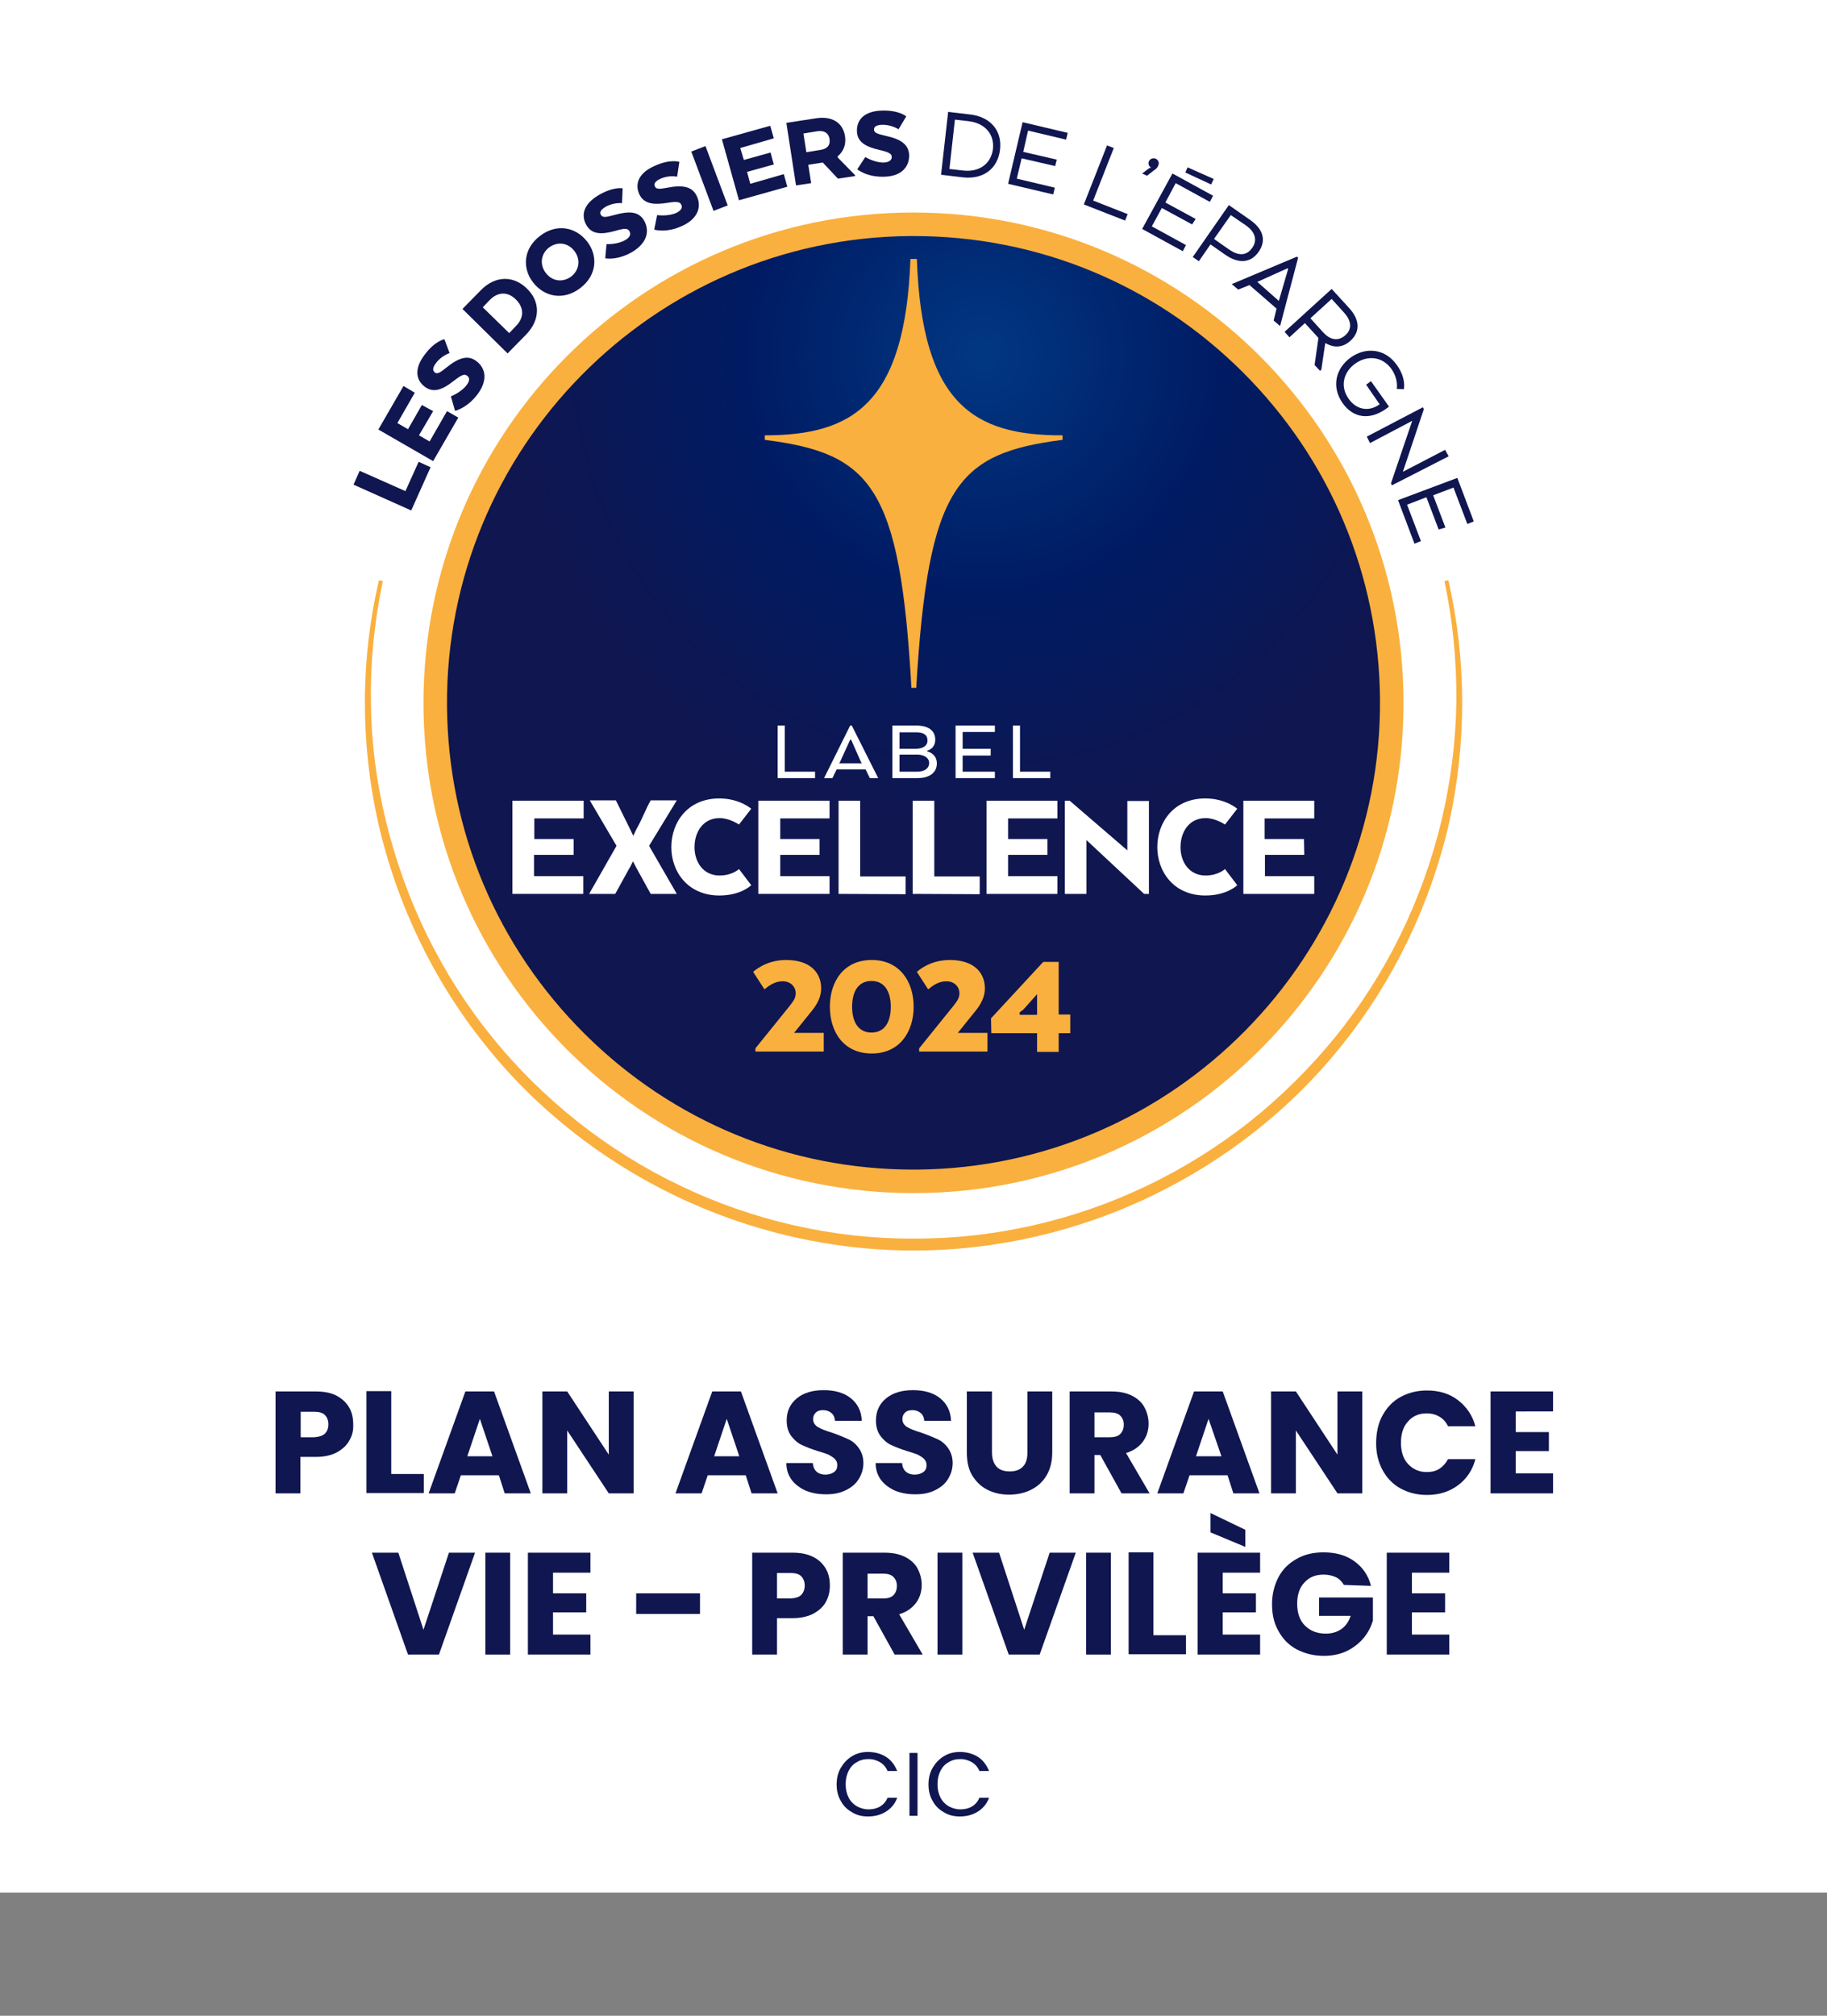 <?xml version="1.0" encoding="utf-8"?>
<!-- Generator: Adobe Illustrator 27.2.0, SVG Export Plug-In . SVG Version: 6.00 Build 0)  -->
<svg version="1.1" id="Calque_1" xmlns="http://www.w3.org/2000/svg" xmlns:xlink="http://www.w3.org/1999/xlink" x="0px" y="0px"
	 viewBox="0 0 566.9 625.1" style="enable-background:new 0 0 566.9 625.1;" xml:space="preserve">
<rect x="0" y="0" width="566.9" height="625.1" fill="#808080" stroke="none"/>
<style type="text/css">
	.st0{fill:#FFFFFF;}
	.st1{fill:#10164F;}
	.st2{fill:#FAB03E;}
	.st3{fill:url(#Tracé_2_00000129177508023169112880000006595966150161189516_);}
</style>
<rect class="st0" width="566.9" height="586.9"/>
<g>
	<path class="st1" d="M108.4,446.7c-0.8,1.5-2.1,2.7-3.9,3.7c-1.7,0.9-3.9,1.4-6.5,1.4h-4.8v11.3h-7.7v-31.6h12.5
		c2.5,0,4.7,0.4,6.4,1.3s3,2.1,3.9,3.6c0.9,1.5,1.3,3.3,1.3,5.3C109.7,443.5,109.3,445.2,108.4,446.7L108.4,446.7z M100.8,444.6
		c0.7-0.7,1.1-1.7,1.1-2.9s-0.4-2.2-1.1-2.9c-0.7-0.7-1.8-1-3.3-1h-4.2v7.9h4.2C98.9,445.6,100,445.3,100.8,444.6z"/>
	<path class="st1" d="M121.4,457.1h10.1v5.9h-17.8v-31.6h7.7C121.4,431.5,121.4,457.1,121.4,457.1z"/>
	<path class="st1" d="M154.8,457.5H143l-1.9,5.6h-8.1l11.4-31.6h8.9l11.4,31.6h-8.1L154.8,457.5L154.8,457.5z M152.8,451.6
		l-3.9-11.6l-3.9,11.6H152.8L152.8,451.6z"/>
	<path class="st1" d="M196.6,463.1h-7.7L176,443.6v19.5h-7.7v-31.6h7.7l12.9,19.6v-19.6h7.7V463.1z"/>
	<path class="st1" d="M231.4,457.5h-11.8l-1.9,5.6h-8.1l11.4-31.6h8.9l11.4,31.6h-8.1L231.4,457.5L231.4,457.5z M229.4,451.6
		l-3.9-11.6l-3.9,11.6H229.4L229.4,451.6z"/>
	<path class="st1" d="M250.1,462.3c-1.8-0.8-3.3-1.9-4.4-3.3c-1.1-1.5-1.7-3.2-1.7-5.3h8.2c0.1,1.2,0.5,2.1,1.2,2.7s1.6,0.9,2.7,0.9
		s2-0.3,2.7-0.8c0.7-0.5,1-1.2,1-2.2c0-0.8-0.3-1.4-0.8-1.9c-0.5-0.5-1.2-0.9-1.9-1.3c-0.8-0.3-1.9-0.7-3.3-1.1
		c-2-0.6-3.7-1.3-5-1.9s-2.4-1.6-3.3-2.8c-0.9-1.2-1.4-2.8-1.4-4.8c0-2.9,1.1-5.2,3.2-6.9s4.9-2.5,8.3-2.5c3.4,0,6.3,0.8,8.4,2.5
		c2.1,1.7,3.3,4,3.4,7h-8.3c-0.1-1-0.4-1.8-1.1-2.4s-1.6-0.9-2.6-0.9c-0.9,0-1.7,0.2-2.2,0.7c-0.6,0.5-0.9,1.2-0.9,2.1
		c0,1,0.5,1.8,1.4,2.4c1,0.6,2.5,1.2,4.5,1.8c2,0.7,3.7,1.4,5,2s2.4,1.5,3.3,2.8s1.4,2.8,1.4,4.6s-0.5,3.4-1.4,4.9s-2.2,2.6-4,3.5
		s-3.8,1.3-6.2,1.3S251.9,463,250.1,462.3L250.1,462.3z"/>
	<path class="st1" d="M277.8,462.3c-1.8-0.8-3.3-1.9-4.4-3.3c-1.1-1.5-1.7-3.2-1.7-5.3h8.2c0.1,1.2,0.5,2.1,1.2,2.7s1.6,0.9,2.7,0.9
		s2-0.3,2.7-0.8c0.7-0.5,1-1.2,1-2.2c0-0.8-0.3-1.4-0.8-1.9c-0.5-0.5-1.2-0.9-1.9-1.3c-0.8-0.3-1.9-0.7-3.3-1.1
		c-2-0.6-3.7-1.3-5-1.9s-2.4-1.6-3.3-2.8s-1.4-2.8-1.4-4.8c0-2.9,1.1-5.2,3.2-6.9s4.9-2.5,8.3-2.5s6.3,0.8,8.4,2.5
		c2.1,1.7,3.3,4,3.4,7h-8.3c-0.1-1-0.4-1.8-1.1-2.4s-1.6-0.9-2.6-0.9c-0.9,0-1.7,0.2-2.2,0.7c-0.6,0.5-0.9,1.2-0.9,2.1
		c0,1,0.5,1.8,1.4,2.4c1,0.6,2.5,1.2,4.5,1.8c2,0.7,3.7,1.4,5,2s2.4,1.5,3.3,2.8s1.4,2.8,1.4,4.6s-0.5,3.4-1.4,4.9s-2.2,2.6-4,3.5
		s-3.8,1.3-6.2,1.3S279.6,463,277.8,462.3L277.8,462.3z"/>
	<path class="st1" d="M307.8,431.5v18.9c0,1.9,0.5,3.4,1.4,4.4c0.9,1,2.3,1.5,4.1,1.5s3.2-0.5,4.1-1.5c1-1,1.4-2.5,1.4-4.4v-18.9
		h7.7v18.9c0,2.8-0.6,5.2-1.8,7.2c-1.2,2-2.8,3.4-4.8,4.4s-4.3,1.5-6.8,1.5s-4.7-0.5-6.7-1.5s-3.5-2.5-4.7-4.4s-1.7-4.4-1.7-7.2
		v-18.9L307.8,431.5L307.8,431.5z"/>
	<path class="st1" d="M348,463.1l-6.6-11.9h-1.8v11.9h-7.7v-31.6h12.9c2.5,0,4.6,0.4,6.4,1.3s3.1,2.1,3.9,3.6s1.3,3.2,1.3,5.1
		c0,2.1-0.6,4-1.8,5.6c-1.2,1.6-2.9,2.8-5.2,3.5l7.3,12.5L348,463.1L348,463.1z M339.6,445.7h4.8c1.4,0,2.5-0.3,3.2-1
		c0.7-0.7,1.1-1.7,1.1-2.9s-0.4-2.1-1.1-2.8c-0.7-0.7-1.8-1-3.2-1h-4.8V445.7L339.6,445.7z"/>
	<path class="st1" d="M380.9,457.5h-11.8l-1.9,5.6h-8.1l11.4-31.6h8.9l11.4,31.6h-8.1L380.9,457.5L380.9,457.5z M379,451.6L375,440
		l-3.9,11.6H379L379,451.6z"/>
	<path class="st1" d="M422.7,463.1H415l-12.9-19.5v19.5h-7.7v-31.6h7.7l12.9,19.6v-19.6h7.7V463.1z"/>
	<path class="st1" d="M429,438.9c1.4-2.5,3.2-4.4,5.6-5.7s5.1-2,8.2-2c3.8,0,7,1,9.6,3s4.5,4.7,5.4,8.1h-8.5c-0.6-1.3-1.5-2.3-2.7-3
		s-2.5-1-3.9-1c-2.4,0-4.3,0.8-5.8,2.5c-1.5,1.6-2.2,3.9-2.2,6.6s0.7,5,2.2,6.6s3.4,2.5,5.8,2.5c1.5,0,2.8-0.3,3.9-1
		c1.1-0.7,2-1.7,2.7-3h8.5c-0.9,3.4-2.7,6.1-5.4,8.1c-2.7,2-5.9,3-9.6,3c-3.1,0-5.8-0.7-8.2-2s-4.3-3.3-5.6-5.7s-2-5.2-2-8.3
		S427.6,441.4,429,438.9L429,438.9z"/>
	<path class="st1" d="M470.3,437.7v6.4h10.3v5.9h-10.3v6.9h11.6v6.2h-19.4v-31.6h19.4v6.2L470.3,437.7L470.3,437.7z"/>
	<path class="st1" d="M147.4,481.5l-11.2,31.6h-9.6l-11.2-31.6h8.2l7.8,23.9l7.9-23.9L147.4,481.5L147.4,481.5z"/>
	<path class="st1" d="M158.3,481.5v31.6h-7.7v-31.6L158.3,481.5L158.3,481.5z"/>
	<path class="st1" d="M171.6,487.7v6.4h10.3v5.9h-10.3v6.9h11.6v6.2h-19.4v-31.6h19.4v6.2L171.6,487.7L171.6,487.7z"/>
	<path class="st1" d="M217.2,494.1v6.4h-19.8v-6.4H217.2z"/>
	<path class="st1" d="M256.3,496.7c-0.8,1.5-2.1,2.7-3.9,3.7c-1.7,0.9-3.9,1.4-6.5,1.4h-4.8v11.3h-7.7v-31.6h12.5
		c2.5,0,4.6,0.4,6.4,1.3s3,2.1,3.9,3.6c0.9,1.5,1.3,3.3,1.3,5.3C257.5,493.5,257.1,495.2,256.3,496.7L256.3,496.7z M248.6,494.6
		c0.7-0.7,1.1-1.7,1.1-2.9s-0.4-2.2-1.1-2.9c-0.7-0.7-1.8-1-3.3-1h-4.2v7.9h4.2C246.8,495.6,247.9,495.3,248.6,494.6z"/>
	<path class="st1" d="M277.6,513.1l-6.6-11.9h-1.8v11.9h-7.7v-31.6h12.9c2.5,0,4.6,0.4,6.4,1.3s3.1,2.1,3.9,3.6s1.3,3.2,1.3,5.1
		c0,2.1-0.6,4-1.8,5.6c-1.2,1.6-2.9,2.8-5.2,3.5l7.3,12.5L277.6,513.1L277.6,513.1z M269.2,495.7h4.8c1.4,0,2.5-0.3,3.2-1
		c0.7-0.7,1.1-1.7,1.1-2.9s-0.4-2.1-1.1-2.8c-0.7-0.7-1.8-1-3.2-1h-4.8V495.7L269.2,495.7z"/>
	<path class="st1" d="M298.6,481.5v31.6h-7.7v-31.6L298.6,481.5L298.6,481.5z"/>
	<path class="st1" d="M333.8,481.5l-11.2,31.6H313l-11.2-31.6h8.2l7.8,23.9l7.9-23.9L333.8,481.5L333.8,481.5z"/>
	<path class="st1" d="M344.7,481.5v31.6H337v-31.6L344.7,481.5L344.7,481.5z"/>
	<path class="st1" d="M358,507.1H368v5.9h-17.8v-31.6h7.7V507.1L358,507.1z"/>
	<path class="st1" d="M379.4,487.7v6.4h10.3v5.9h-10.3v6.9h11.6v6.2h-19.4v-31.6h19.4v6.2L379.4,487.7L379.4,487.7z M386.4,474.4
		v5.3l-10.8-4.5v-6L386.4,474.4L386.4,474.4z"/>
	<path class="st1" d="M417,491.5c-0.6-1-1.4-1.9-2.5-2.4c-1.1-0.5-2.3-0.8-3.8-0.8c-2.5,0-4.5,0.8-6,2.5c-1.5,1.6-2.2,3.8-2.2,6.5
		c0,2.9,0.8,5.2,2.4,6.8s3.7,2.5,6.5,2.5c1.9,0,3.5-0.5,4.8-1.4s2.3-2.3,2.9-4.1h-9.8v-5.7h16.7v7.2c-0.6,1.9-1.5,3.7-2.9,5.4
		c-1.4,1.6-3.1,3-5.2,4c-2.1,1-4.5,1.5-7.1,1.5c-3.1,0-5.9-0.7-8.4-2s-4.4-3.3-5.7-5.7c-1.4-2.4-2-5.2-2-8.3s0.7-5.9,2-8.4
		s3.3-4.4,5.7-5.7c2.4-1.4,5.2-2,8.3-2c3.8,0,7,0.9,9.6,2.8s4.3,4.4,5.1,7.6L417,491.5L417,491.5z"/>
	<path class="st1" d="M438.1,487.7v6.4h10.3v5.9h-10.3v6.9h11.6v6.2h-19.4v-31.6h19.4v6.2L438.1,487.7L438.1,487.7z"/>
	<path class="st1" d="M260.9,548.2c0.9-1.5,2-2.7,3.5-3.6s3.1-1.3,4.9-1.3c2.1,0,4,0.5,5.6,1.5c1.6,1,2.7,2.5,3.5,4.4h-3
		c-0.5-1.2-1.3-2.1-2.3-2.7s-2.2-1-3.6-1s-2.6,0.3-3.7,1c-1.1,0.6-1.9,1.5-2.5,2.7c-0.6,1.2-0.9,2.5-0.9,4.1s0.3,2.9,0.9,4.1
		c0.6,1.2,1.5,2.1,2.5,2.7c1.1,0.6,2.3,1,3.7,1s2.6-0.3,3.6-0.9c1-0.6,1.8-1.5,2.3-2.7h3c-0.7,1.9-1.9,3.3-3.5,4.3
		c-1.6,1-3.4,1.5-5.6,1.5c-1.8,0-3.5-0.4-4.9-1.3c-1.5-0.8-2.7-2-3.5-3.5c-0.9-1.5-1.3-3.2-1.3-5.1S260,549.7,260.9,548.2
		L260.9,548.2z"/>
	<path class="st1" d="M284.7,543.6v19.5h-2.5v-19.5H284.7z"/>
	<path class="st1" d="M289.4,548.2c0.9-1.5,2-2.7,3.5-3.6s3.1-1.3,4.9-1.3c2.1,0,4,0.5,5.6,1.5c1.6,1,2.7,2.5,3.5,4.4h-3
		c-0.5-1.2-1.3-2.1-2.3-2.7s-2.2-1-3.6-1s-2.6,0.3-3.7,1c-1.1,0.6-1.9,1.5-2.5,2.7c-0.6,1.2-0.9,2.5-0.9,4.1s0.3,2.9,0.9,4.1
		c0.6,1.2,1.5,2.1,2.5,2.7c1.1,0.6,2.3,1,3.7,1s2.6-0.3,3.6-0.9c1-0.6,1.8-1.5,2.3-2.7h3c-0.7,1.9-1.9,3.3-3.5,4.3
		c-1.6,1-3.4,1.5-5.6,1.5c-1.8,0-3.5-0.4-4.9-1.3c-1.5-0.8-2.7-2-3.5-3.5c-0.9-1.5-1.3-3.2-1.3-5.1S288.5,549.7,289.4,548.2
		L289.4,548.2z"/>
</g>
<g>
	<g>
		<g id="Groupe_7">
			<g id="Groupe_5">
				<g id="Groupe_1">
					<path id="Tracé_1" class="st2" d="M435.5,218c0-84-68.1-152.1-152.1-152.1S131.4,134,131.4,218S199.5,370,283.5,370
						S435.5,302,435.5,218z"/>
					
						<radialGradient id="Tracé_2_00000078763284119156381970000001316985502565341323_" cx="-2688.127" cy="-24.769" r="9.000000e-02" gradientTransform="matrix(1721.87 0 0 1721.82 4628885 42752.891)" gradientUnits="userSpaceOnUse">
						<stop  offset="1.000000e-02" style="stop-color:#013782"/>
						<stop  offset="0.5" style="stop-color:#001B63"/>
						<stop  offset="1" style="stop-color:#10164F"/>
					</radialGradient>
					<path id="Tracé_2" style="fill:url(#Tracé_2_00000078763284119156381970000001316985502565341323_);" d="M283.4,362.7
						c-38.4,0-74.6-14.9-101.9-42c-27.3-27.1-42.5-63.2-42.8-101.7c-0.6-79.8,63.9-145.2,143.7-145.8h1.1c38.4,0,74.6,14.9,101.9,42
						c27.3,27.1,42.5,63.2,42.8,101.7c0.6,79.8-63.9,145.2-143.7,145.8L283.4,362.7L283.4,362.7L283.4,362.7z"/>
				</g>
				<path id="Tracé_7" class="st0" d="M241.3,241.3V225h2.2v14.3h9.4v2L241.3,241.3L241.3,241.3z M263.8,225h0.5l8.2,16.3h-2.6
					l-1.3-2.7h-9l-1.3,2.7h-2.6L263.8,225L263.8,225z M264.1,229.4h-0.3l-3.2,7l-0.2,0.3h7l-0.2-0.3L264.1,229.4L264.1,229.4
					L264.1,229.4z M284.6,241.3h-7.7V225h7.4c3.7,0,5.9,1.5,5.9,4.4c0,1.7-0.9,2.9-2.5,3.4v0.2c1.8,0.5,3,1.8,3,3.7
					C290.7,239.8,288.2,241.3,284.6,241.3L284.6,241.3L284.6,241.3z M284.2,227.1h-5.1v5.1h5.1c2.2,0,3.6-1,3.6-2.5
					C287.8,227.8,286.5,227.1,284.2,227.1L284.2,227.1z M279.1,234.1v5.2h5.5c2.1,0,3.7-0.9,3.7-2.7c0-1.6-1.5-2.5-3.5-2.6H279.1z
					 M307.4,234.3h-8.7v5h10v2h-12.2V225h12.2v2h-10v5.2h8.7V234.3L307.4,234.3z M314.3,241.3V225h2.2v14.3h9.4v2H314.3z"/>
				<g id="Groupe_4">
					<path id="Tracé_8" class="st0" d="M177.9,265.1h-12.2v6.6h15.3v5.5H159v-28.9h22.1v5.5h-15.3v6.4h12.2V265.1L177.9,265.1z"/>
					<path id="Tracé_9" class="st0" d="M201.4,262.3l8.6,14.9h-8.1l-4.3-7.8l-1.2-2.3c-0.3,0.6-0.8,1.7-1.2,2.3l-4.3,7.8h-8.1
						l8.5-14.9l-8.3-14.1h8.1l4.2,8.5l1.2,2.5c0.3-0.6,0.8-1.8,1.2-2.5c1.4-2.4,2.8-6.1,4.2-8.5h8.1L201.4,262.3L201.4,262.3
						L201.4,262.3z"/>
					<path id="Tracé_10" class="st0" d="M260.2,277.2v-28.9h6.7v23.5H281v5.5L260.2,277.2L260.2,277.2z"/>
					<path id="Tracé_11" class="st0" d="M283.2,277.2v-28.9h6.7v23.5H304v5.5L283.2,277.2L283.2,277.2z"/>
					<path id="Tracé_12" class="st0" d="M356.6,277.2H355l-17.9-16.7v16.7h-6.7v-28.9h1.5l17.9,15.4v-15.3h6.7V277.2L356.6,277.2z"
						/>
					<path id="Tracé_13" class="st0" d="M383.9,274.5c0,0-3.1,3.2-9.9,3.2c-9.8,0-14.9-7.4-14.9-15s5-15.1,14.9-15.1
						c6.3,0,9.9,3.2,9.9,3.2l-3.8,4.9c0,0-2.9-2-6-2c-5.3,0-7.8,4.5-7.8,9s2.6,8.8,7.8,8.8c3.9,0,6-2,6-2L383.9,274.5L383.9,274.5
						L383.9,274.5z"/>
					<path id="Tracé_14" class="st0" d="M404.7,265.1h-12.2v6.6h15.3v5.5h-22v-28.9h22v5.5h-15.4v6.4h12.2L404.7,265.1L404.7,265.1
						z"/>
					<path id="Tracé_15" class="st0" d="M325,265.1h-12.2v6.6h15.3v5.5h-22v-28.9h22v5.5h-15.3v6.4H325V265.1L325,265.1z"/>
					<path id="Tracé_16" class="st0" d="M254.3,265.1h-12.2v6.6h15.3v5.5h-22.1v-28.9h22.1v5.5h-15.3v6.4h12.2V265.1L254.3,265.1z"
						/>
					<path id="Tracé_17" class="st0" d="M233.1,274.5c0,0-3.1,3.2-9.9,3.2c-9.8,0-14.9-7.4-14.9-15s5-15.1,14.9-15.1
						c6.3,0,9.9,3.2,9.9,3.2l-3.8,4.9c0,0-2.9-2-6-2c-5.3,0-7.8,4.5-7.8,9s2.6,8.8,7.8,8.8c3.9,0,6-2,6-2L233.1,274.5L233.1,274.5
						L233.1,274.5z"/>
				</g>
				<path id="Tracé_18" class="st2" d="M284.5,80.3h-2c-1.6,45.1-18.1,54.7-45.2,54.7v1.4c32.8,4.2,42,14,45.5,76.9h1.5
					c3.7-62.6,12.6-72.7,45.4-76.9v-1.4C302.3,135.1,286,125.4,284.5,80.3L284.5,80.3L284.5,80.3z"/>
			</g>
		</g>
		<g id="_2024">
			<g>
				<path class="st2" d="M234.4,325.1l10.5-13c1.5-1.9,2-2.7,2-4.1c0-2-1.6-3.7-4-3.7s-4.1,1.2-5.7,2.5l-3.5-5.4
					c0,0,3.7-3.7,10.2-3.7c7.7,0,10.9,4.1,10.9,8.8c0,2.5-1.1,4.8-3,7.1l-5.4,6.7h9.2v5.8h-21.2L234.4,325.1L234.4,325.1z"/>
				<path class="st2" d="M257.5,312.2c0-7.7,4.2-14.5,13-14.5s13,6.9,13,14.5s-4.2,14.5-13,14.5S257.5,319.9,257.5,312.2z
					 M276.4,312.2c0-4.8-2-8-6-8s-6,3.2-6,8s2,8,6,8S276.4,317.1,276.4,312.2z"/>
				<path class="st2" d="M285.2,325.1l10.5-13c1.5-1.9,2-2.7,2-4.1c0-2-1.6-3.7-4-3.7s-4.1,1.2-5.7,2.5l-3.5-5.4
					c0,0,3.7-3.7,10.2-3.7c7.7,0,10.9,4.1,10.9,8.8c0,2.5-1.1,4.8-3,7.1l-5.4,6.7h9.2v5.8h-21.2L285.2,325.1L285.2,325.1z"/>
				<path class="st2" d="M307.5,315.8l16.2-17.5h4.8l0,16.3h3.6v5.8h-3.6v5.8h-6.7v-5.8h-14.2L307.5,315.8L307.5,315.8z
					 M316.4,314.7h5.4v-6.4l-4.2,4.7c-0.4,0.4-1.2,0.9-1.2,0.9V314.7z"/>
			</g>
		</g>
	</g>
	<g>
		<g>
			<g>
				<path class="st1" d="M127.6,158.3l-17.9-8l1.9-4.3l14.2,6.3l4.1-9.1l3.7,1.7L127.6,158.3L127.6,158.3z"/>
				<path class="st1" d="M134.4,127.5L130,135l3.3,1.9l5.4-9.4l3.5,2l-7.8,13.5l-17-9.8l7.8-13.5l3.5,2.1l-5.4,9.4l3.3,1.9l4.3-7.5
					L134.4,127.5L134.4,127.5z"/>
				<path class="st1" d="M139.9,122.9c0,0,3.2-1.2,4.9-3.5c1.1-1.4,0.9-2.4,0.1-2.9c-0.8-0.6-1.6-0.3-4.1,1.6
					c-3.5,2.8-6.3,3.8-8.9,1.9c-2.9-2.1-3.4-5.7-0.2-9.9c3.2-4.4,6.2-4.9,6.2-4.9l1.6,4.3c0,0-2.6,0.8-4.3,3.2
					c-1.1,1.5-0.9,2.3-0.3,2.8c0.8,0.6,1.6,0.1,3.6-1.5c3.7-3,6.6-4,9.2-2.1c2.9,2.1,3.8,5.8,0.6,10.2c-3.3,4.5-7.1,5.3-7.1,5.3
					L139.9,122.9L139.9,122.9z"/>
				<path class="st1" d="M163.2,103.8l-5.7,5.8l-14-13.8l5.7-5.8c4.6-4.7,10.3-4.5,14.3-0.5C167.6,93.4,167.8,99.1,163.2,103.8
					L163.2,103.8z M149.8,95.3l8.2,8l2.1-2.2c2.4-2.4,2.7-5.5,0-8.2c-2.7-2.7-5.8-2.3-8.2,0.2L149.8,95.3L149.8,95.3z"/>
				<path class="st1" d="M165.5,87.7c-3.5-4.4-3.2-10.5,2-14.5c5.2-4,11.1-2.8,14.6,1.6c3.5,4.4,3.2,10.5-2,14.5
					C174.9,93.3,169,92.1,165.5,87.7L165.5,87.7z M178.2,77.8c-2.1-2.7-5.4-2.9-7.9-1c-2.4,1.9-3,5.2-0.9,7.9c2.1,2.7,5.4,2.9,7.9,1
					C179.7,83.8,180.3,80.5,178.2,77.8L178.2,77.8z"/>
				<path class="st1" d="M188.2,75.7c0,0,3.4,0.2,5.9-1.3c1.5-0.9,1.7-1.9,1.2-2.7c-0.5-0.9-1.4-1-4.4-0.1c-4.3,1.2-7.2,1.1-8.9-1.7
					c-1.8-3.1-1-6.5,3.6-9.3c4.7-2.8,7.6-2.2,7.6-2.2l-0.2,4.6c0,0-2.7-0.3-5.2,1.2c-1.6,1-1.8,1.8-1.3,2.5c0.5,0.8,1.5,0.7,4,0
					c4.6-1.3,7.6-1.2,9.3,1.6c1.8,3.1,1.2,6.8-3.4,9.7c-4.8,2.9-8.6,2.1-8.6,2.1L188.2,75.7L188.2,75.7z"/>
				<path class="st1" d="M203.9,66.7c0,0,3.4,0.5,6-0.7c1.6-0.8,1.9-1.7,1.5-2.5c-0.4-0.9-1.3-1.1-4.3-0.6c-4.4,0.7-7.3,0.3-8.7-2.6
					c-1.5-3.2-0.3-6.6,4.6-8.8c5-2.3,7.8-1.3,7.8-1.3l-0.7,4.6c0,0-2.6-0.6-5.3,0.7c-1.7,0.8-1.9,1.6-1.6,2.3
					c0.4,0.9,1.4,0.9,3.9,0.4c4.7-0.9,7.7-0.4,9.1,2.6c1.5,3.2,0.5,6.9-4.4,9.2c-5.1,2.4-8.8,1.2-8.8,1.2L203.9,66.7L203.9,66.7z"/>
				<path class="st1" d="M225.8,63.7l-4.4,1.7l-6.9-18.4l4.4-1.7L225.8,63.7L225.8,63.7z"/>
				<path class="st1" d="M240.1,51l-8.3,2.3l1,3.7l10.4-3l1.1,3.9l-15,4.2l-5.3-18.9l15-4.2l1.1,3.9l-10.4,3l1.1,3.7l8.3-2.3
					L240.1,51L240.1,51z"/>
				<path class="st1" d="M244,38.1l9.1-1.4c4.9-0.8,8.4,1.2,9.1,5.5c0.4,2.7-0.5,4.8-2.3,6.3l0.1,0.4l5.3,5.4l0,0.3l-5.3,0.8l-4.7-5
					l-4.5,0.7l0.9,5.7l-4.7,0.7L244,38.1L244,38.1z M253.6,40.7l-4.3,0.7l0.9,5.8l4.3-0.7c2.2-0.3,3.2-1.5,2.9-3.4
					C257.1,41.2,255.7,40.4,253.6,40.7L253.6,40.7z"/>
				<path class="st1" d="M268.5,48.7c0,0,2.9,1.8,5.8,1.7c1.8-0.1,2.4-0.9,2.4-1.7c0-1-0.8-1.5-3.8-2.2c-4.4-1-6.9-2.5-7-5.8
					c-0.1-3.6,2.3-6.2,7.6-6.4c5.5-0.2,7.7,1.8,7.7,1.8l-2.4,4c0,0-2.2-1.5-5.2-1.4c-1.9,0.1-2.4,0.7-2.4,1.5c0,1,1,1.3,3.5,1.9
					c4.7,1,7.2,2.6,7.4,5.9c0.1,3.6-2.2,6.6-7.6,6.8c-5.6,0.2-8.5-2.3-8.5-2.3L268.5,48.7L268.5,48.7z"/>
				<path class="st1" d="M298.8,55l-6.8-0.8l2.2-19.5l6.8,0.8c6.2,0.7,10,4.9,9.3,10.9C309.6,52.4,305,55.7,298.8,55L298.8,55z
					 M296.3,37.1l-1.7,15.3l4.4,0.5c4.6,0.5,8.5-1.9,9.1-6.7c0.5-4.8-2.7-8-7.4-8.6L296.3,37.1L296.3,37.1z"/>
				<path class="st1" d="M327.4,51.5L317,49.1l-1.5,6.3l11.8,2.8l-0.5,2.1l-14-3.3l4.5-19.1l14,3.3l-0.5,2.1L319,40.5l-1.5,6.6
					l10.4,2.4L327.4,51.5L327.4,51.5z"/>
				<path class="st1" d="M336.3,63.4l7.2-18.3l2.1,0.8l-6.4,16.3l10.7,4.2l-0.8,2L336.3,63.4L336.3,63.4z"/>
				<path class="st1" d="M358.6,49.2c0.8,0.4,1.2,1.3,0.8,2.1c-0.3,0.8-0.7,1.1-1.3,1.5l-2.2,1.7l-1.5-0.7l2-1.5
					c0.4-0.3,0.7-0.3,0.7-0.3l0-0.1c-0.7-0.4-0.9-1.2-0.6-1.9C356.9,49.2,357.8,48.9,358.6,49.2L358.6,49.2z"/>
				<path class="st1" d="M369.9,69.6l-9.4-5.1l-3.1,5.7l10.6,5.8l-1,1.9l-12.6-6.9l9.4-17.2l12.6,6.9l-1,1.9l-10.6-5.8l-3.2,6
					l9.4,5.1L369.9,69.6L369.9,69.6z"/>
				<path class="st1" d="M381.3,63.6l6.6,4.6c4,2.8,5.1,6.3,2.7,9.8c-2.5,3.7-6.4,3.8-10.4,1l-4.6-3.2l-3.6,5.2l-1.9-1.3L381.3,63.6
					L381.3,63.6z M386.6,69.9l-4.7-3.2l-5.2,7.4l4.7,3.3c2.8,1.9,5.3,2.1,7.2-0.6C390.3,74.3,389.3,71.8,386.6,69.9L386.6,69.9z"/>
				<path class="st1" d="M402.4,79.6l0.4,0.3l-5.6,21.2l-2-1.7l0.9-3.7l-8.4-7.3l-3.5,1.4l-2-1.7L402.4,79.6L402.4,79.6z
					 M399.7,83.4l-0.2-0.2l-9.1,4.1l-0.3,0.1l6.7,5.9l0.1-0.3L399.7,83.4L399.7,83.4z"/>
				<path class="st1" d="M413.2,89.6l5.4,5.9c3.3,3.6,3.6,7.3,0.4,10.2c-2.4,2.2-5.2,2.2-7.7,0.7l-0.1,0.1l-1.2,8.1l-0.4,0.4
					l-1.7-1.8l1.2-8.4l-4.2-4.6l-4.8,4.4l-1.5-1.7L413.2,89.6L413.2,89.6z M417,96.9l-3.8-4.2l-6.6,6l4,4.4c2,2.2,4.5,2.9,6.8,0.9
					C419.7,102,419.3,99.4,417,96.9L417,96.9z"/>
				<path class="st1" d="M425.4,118.2l5.6,7.9l-1.1,0.8c-4.9,3.4-10,2.8-13.3-1.9c-3.6-5.1-2.1-10.9,2.6-14.2
					c4.7-3.3,10.7-2.7,14.3,2.5c2.9,4.1,2.1,7.4,2.1,7.4l-2.2-0.1c0,0,0.6-2.9-1.6-6.1c-2.8-4-7.5-4.4-11.2-1.8c-3.6,2.5-5,7-2.1,11
					c2.3,3.3,6.1,4.1,9.4,1.8l0.2-0.1l-4.2-6.1L425.4,118.2L425.4,118.2z"/>
				<path class="st1" d="M431.9,150.5l-0.3-0.6l6.6-19.4l-13.1,6.9l-1-2l17.4-9.1l0.3,0.6l-6.5,19.4l13.1-6.8l1.1,2L431.9,150.5
					L431.9,150.5z"/>
				<path class="st1" d="M446.4,164.2l-3.8-10l-6,2.3l4.3,11.3l-2,0.8l-5.1-13.5l18.4-6.9l5.1,13.5l-2,0.8l-4.3-11.3l-6.3,2.4
					l3.8,10L446.4,164.2L446.4,164.2z"/>
			</g>
			<polygon class="st1" points="375.8,57.2 367.8,53.5 368.5,51.9 376.6,55.5 			"/>
		</g>
		<path class="st2" d="M449.4,179.9l-1.2,0.3c2.6,12.3,3.8,24.9,3.7,37.4c-0.2,12.6-1.8,25.1-4.7,37.2
			c-5.9,24.4-17.1,47.4-32.9,66.8c-7.9,9.7-16.8,18.5-26.6,26.3c-9.8,7.7-20.5,14.4-31.8,19.8c-22.5,10.8-47.5,16.5-72.4,16.4
			c-25,0.1-49.9-5.6-72.4-16.4c-11.3-5.4-21.9-12-31.8-19.8c-9.8-7.8-18.8-16.6-26.6-26.3c-15.8-19.4-27-42.5-32.9-66.8
			c-3-12.2-4.6-24.7-4.7-37.2c-0.2-12.6,1.1-25.1,3.7-37.4l-1.2-0.3c-5.8,24.7-5.8,50.7-0.2,75.5c5.7,24.8,16.9,48.3,32.8,68.2
			c15.8,20,36.4,36.2,59.3,47.2c23,11.1,48.5,17,74,17c25.5,0,51-5.9,74-17c23-11.1,43.5-27.2,59.3-47.2
			c15.9-19.9,27.1-43.5,32.8-68.2C455.1,230.6,455.1,204.6,449.4,179.9L449.4,179.9z"/>
	</g>
</g>
</svg>
